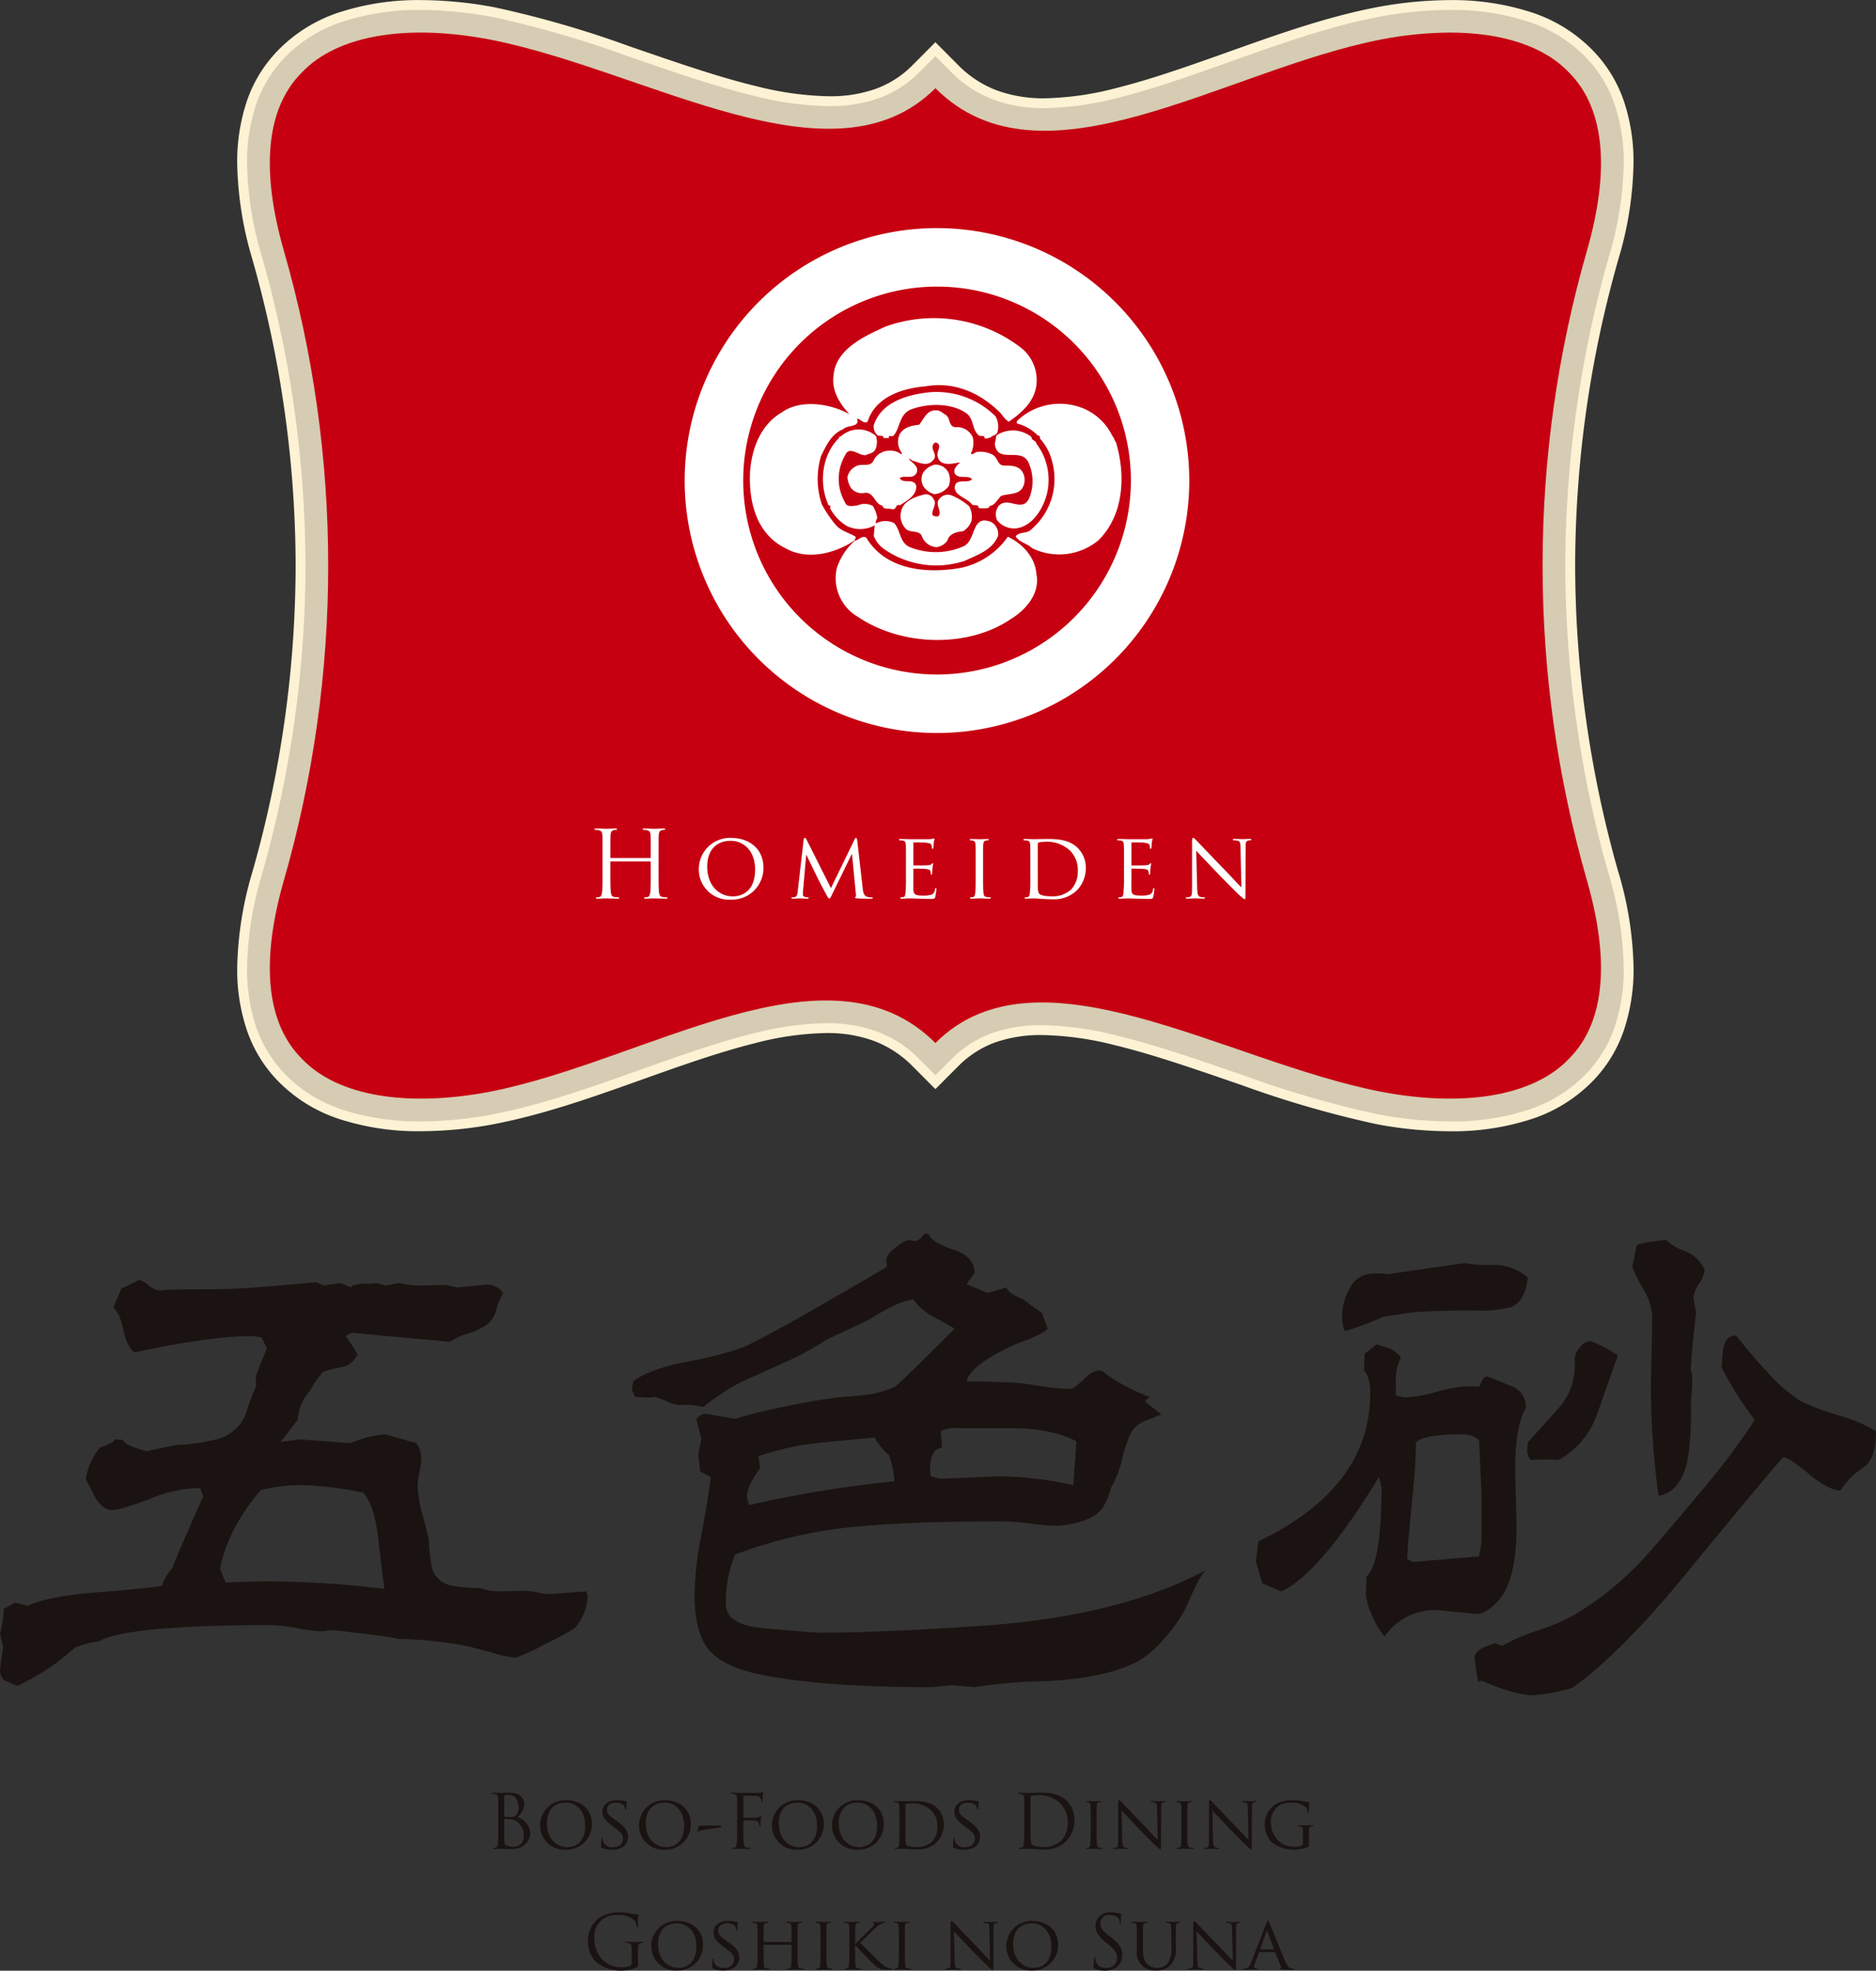 <svg xmlns="http://www.w3.org/2000/svg" xmlns:xlink="http://www.w3.org/1999/xlink" width="311.295" height="326.807" viewBox="0 0 311.295 326.807">
  <rect x="0" y="0" width="311.295" height="326.807" fill="#333333" stroke="none"/>
  <defs>
    <clipPath id="clip-path">
      <path id="パス_25043" data-name="パス 25043" d="M1051.827,1125.013c-26.023,5.044-56.181,25.855-73.955,8.076-17.022,17.029-47.942-3.032-73.961-8.076-13.553-2.579-25.184-.835-31.185,5.482-6.188,6.209-6.643,16.726-2.988,29.47a188.979,188.979,0,0,1,0,104.579c-3.655,12.755-3.195,23.272,2.988,29.481,6,6.315,17.632,8.056,31.185,5.488,26.019-5.052,56.178-25.863,73.961-8.083,17.018-17.019,47.932,3.031,73.955,8.083,13.555,2.568,25.19.827,31.193-5.488,6.183-6.209,6.641-16.726,2.988-29.481a188.832,188.832,0,0,1,0-104.579c3.653-12.744,3.195-23.261-2.988-29.47-4.227-4.448-11.249-6.629-19.767-6.629a61.469,61.469,0,0,0-11.426,1.147" fill="none"/>
    </clipPath>
    <radialGradient id="radial-gradient" cx="0.5" cy="0.5" r="0.557" gradientTransform="matrix(0.804, 0, 0, -1, -0.761, 13.873)" gradientUnits="objectBoundingBox">
      <stop offset="0" stop-color="#d3d4d4"/>
      <stop offset="0.006" stop-color="#d2d1d2"/>
      <stop offset="0.212" stop-color="#cf9298"/>
      <stop offset="0.408" stop-color="#cb5e67"/>
      <stop offset="0.59" stop-color="#c93542"/>
      <stop offset="0.755" stop-color="#c71827"/>
      <stop offset="0.897" stop-color="#c60616"/>
      <stop offset="1" stop-color="#c60011"/>
    </radialGradient>
  </defs>
  <g id="logo_goshiki" transform="translate(-806.656 -5993.095)">
    <g id="グループ_811" data-name="グループ 811" transform="translate(-16 4874.633)">
      <path id="パス_25019" data-name="パス 25019" d="M902.944,1331.544a3.3,3.3,0,0,1,3.215,1.348,10.841,10.841,0,0,0-1.141,2.7,4.765,4.765,0,0,1-1.554,2.539,11.723,11.723,0,0,1-3.216,1.5,9.385,9.385,0,0,0-2.909,1.355l-15.764-1.456a1.95,1.95,0,0,0-1.562.514,33.241,33.241,0,0,1,1.976,3.009,3.759,3.759,0,0,1-2.9,2.183,14.824,14.824,0,0,0-2.8.728,15.234,15.234,0,0,0-2.182,3.109,8.012,8.012,0,0,0-2.069,4.879l-2.809,3.625,3.223-.414,8.4.626a16.725,16.725,0,0,1,5.811-1.455l5.079,1.455a4.785,4.785,0,0,1,.828,2.483,12.887,12.887,0,0,1-.306,2.283,13.139,13.139,0,0,0-.314,2.287,20.063,20.063,0,0,0,.721,4.459q.53,1.973,1.147,4.453a30.542,30.542,0,0,0,.52,4.778,4.213,4.213,0,0,0,3.318,2.9,37.261,37.261,0,0,0,4.778.42,9.558,9.558,0,0,0,2.8.516l4.457-.1a13.417,13.417,0,0,1,2.334.313,8.047,8.047,0,0,0,2.338.2l5.6-.414c.134.485.207.693.207.619a8.4,8.4,0,0,1-2.182,5.5,45.987,45.987,0,0,1-4.822,2.595,34.846,34.846,0,0,1-4.923,2.283,20.035,20.035,0,0,1-4.251-.93c-2.629-.7-4.191-1.084-4.666-1.152a67.113,67.113,0,0,0-10.584-1.029c-.559-.145-1.521-.313-2.909-.526l-7.675-.928a10.706,10.706,0,0,0-1.864.2,25.179,25.179,0,0,1-4.251-.518,25.357,25.357,0,0,0-4.256-.515q-24.069,0-28.733,2.69a14.906,14.906,0,0,0-3.945,1.041c-.972.834-1.929,1.629-2.9,2.379a39.718,39.718,0,0,1-6.641,3.953l-2.277-.94a2.452,2.452,0,0,1-.626-1.66c0-.275.168-1.523.515-3.732l-.515-2.388a18.375,18.375,0,0,0,.626-4.046l1.863-1.041,2.076.525c2.35-1.033,5.98-1.767,10.885-2.173q9.651-.741,11.418-1.149a7.367,7.367,0,0,1,1.657-2.8q.931-2.483,5.191-12.027l-.521-1.353h-.833a23.056,23.056,0,0,0-7.619,1.823q-4.825,1.813-6.181,1.812-1.445,0-2.7-1.975c-.553-1.034-1.1-2.109-1.655-3.216a11.422,11.422,0,0,1,2.383-5.18,17.155,17.155,0,0,0,2.182-.939l.312-.414,1.349.1c.139.621,1.448,1.248,3.938,1.867,1.108-.273,2.764-.619,4.979-1.033a31.622,31.622,0,0,0,6.539-.939,6.965,6.965,0,0,0,4.873-4.151,41.988,41.988,0,0,1,1.763-4.767l-.1-1.453c.348-1.038.963-2.6,1.861-4.666a19.344,19.344,0,0,0-.927-1.87l-1.456-.212q-7.055,0-19.607,2.7-1.242-.922-1.862-3.827c-.414-1.947-.974-3.12-1.661-3.534l1.341-3.213c1.875-.9,2.876-1.387,3.016-1.45a4.6,4.6,0,0,1,1.555.929,3.017,3.017,0,0,0,1.969.835c1.034-.146,3.911-.213,8.615-.213,2.345,0,5.22-.141,8.6-.414l8.615-.727,1.242.519,2.8-.412,1.664.721q.408-.614,3.009-.616a6.021,6.021,0,0,0,1.246-.1l1.556.412,2.177-.412a14.081,14.081,0,0,0,3.73.412c.835,0,2.115-.037,3.837-.1a4.852,4.852,0,0,1,1.092.2,4.965,4.965,0,0,0,1.2.208Zm-37.033,34.02q-5.5,6.543-6.742,13.066l.935,2.288q3.624-.207,7.467-.206a161.948,161.948,0,0,1,18.882,1.242c-.079-.2-.414-3.01-1.04-8.4q-.623-5.493-2.491-7.573a61.309,61.309,0,0,0-10.271-1.247,29.614,29.614,0,0,0-6.74.829" fill="#1a1311"/>
      <path id="パス_25020" data-name="パス 25020" d="M976.8,1323.141c.28.9,1.661,1.764,4.146,2.591q3.423,1.141,3.429,3.832l-1.349,1.874q1.134.42,3.53,1.454l3.1-.939c.207.695,1.146,1.353,2.8,1.973.762.623,1.8,1.383,3.118,2.279l.927,2.6c-.627.687-2.248,1.488-4.879,2.384q-7.777,3.429-8.6,6.332,3,0,8.924.306.923.111,4.144.622a30.072,30.072,0,0,0,4.146.318q.629,0,2.237-1.558c1.068-1.03,1.908-1.524,2.534-1.451h.414a29.654,29.654,0,0,0,7.99,4.347l-.824.739,2.8,2.171c-.487.2-1.354.559-2.6,1.04a4.837,4.837,0,0,0-2.382,1.869,21.1,21.1,0,0,0-1.662,4.979,17.5,17.5,0,0,1-1.767,4.352,11.082,11.082,0,0,1-1.449,3.424,6.655,6.655,0,0,1-3.318,2.028,14.181,14.181,0,0,1-4.256.772,37.506,37.506,0,0,1-4.354-.362,40.276,40.276,0,0,0-4.352-.357q-14.633,0-22.617.719a77.263,77.263,0,0,0-21.99,4.775,21.02,21.02,0,0,0-1.555,8.188q0,3.532,6.433,4.051,8.289.72,9.124.727,9.953,0,26.869-1.14,22.917-1.563,37.235-9.238-.933.732-3.211,6.014a21.619,21.619,0,0,1-3.682,5.3,15.748,15.748,0,0,1-4.827,4.046q-6.017,2.91-17.012,3.109a84.034,84.034,0,0,0-9.644.94l-3.531-.313a15.861,15.861,0,0,0-1.918.158,18.958,18.958,0,0,1-1.92.155q-17.419,0-27.589-1.98-6.537-1.24-9.03-4.094c-1.661-1.9-2.483-5.024-2.483-9.387a56.74,56.74,0,0,1,1.136-9.752q1.35-7.257,1.56-9.645l-1.767-.933-.308-2.8.515-2.589-.829-3.211a1.823,1.823,0,0,1,2.176-.838l4.258.731a80.168,80.168,0,0,1,8.766-2.126,84.943,84.943,0,0,1,9.175-1.515c1.108-.062,2.556-.2,4.357-.4a17.909,17.909,0,0,0,4.151-1.254q.63-.3,9.957-9.644c-.134-.133-1.347-.828-3.631-2.068a9.114,9.114,0,0,1-3.21-2.806q-2.6.313-7.267,3.319-2.383,1.143-7.048,3.323a52.54,52.54,0,0,1-7.055,3.837q-7.156,3.213-7.367,3.316a40.505,40.505,0,0,0-6.12,4.047,13.753,13.753,0,0,0-4.045-.314,7.192,7.192,0,0,1-2.024-.615,19.742,19.742,0,0,0-1.92-.739,8.448,8.448,0,0,1-1.348.112l-1.969-.112-.52-1.13.213-1.454q2.59-1.972,8.7-3.211a59.753,59.753,0,0,0,9.449-2.394q4.345-1.861,23.959-13.377c-.072-.832-.106-1.213-.106-1.141,0-.552.453-1.19,1.348-1.918a7.717,7.717,0,0,1,2.283-1.4l1.141.2.52-.2a1.934,1.934,0,0,0,.727-.727l.413-.313Zm-28.311,36.821.3,1.976q-2.173,3-2.176,4.559a3.431,3.431,0,0,0,.414,1.554,193.125,193.125,0,0,1,24.066-3.942,15.641,15.641,0,0,0-.934-4.352,10.289,10.289,0,0,1-2.383-2.91l-9.751.94a46.115,46.115,0,0,0-9.537,2.175m30.28-4.145.207,2.7c-1.309.2-1.97,1.343-1.97,3.424a9.775,9.775,0,0,0,.1,1.342c.486.139,1.041.28,1.661.414l9.544-.414a60.333,60.333,0,0,1,12.447,1.455l.52-7.256q-4.155-2.192-11.1-2.182h-8.816a4.389,4.389,0,0,0-2.6.52" fill="#1a1311"/>
      <path id="パス_25021" data-name="パス 25021" d="M1051.068,1341.4c1.174.345,1.934.58,2.287.726a5.217,5.217,0,0,1,1.756,1.447,8.663,8.663,0,0,0-.827,4.36v1.972l1.348.309a22.656,22.656,0,0,0,5.393-.939,23.292,23.292,0,0,1,5.392-.928,13.134,13.134,0,0,1,1.662.1,14.672,14.672,0,0,1,.727-1.453l.515-.309a3,3,0,0,0,.626.209l4.05,1.667a3.657,3.657,0,0,1,1.869,3.322q-1.771,3.205-1.768,9.849c0,1.1.028,2.783.1,5.032s.107,3.925.107,5.035q0,9.111-3.317,12.433-1.973,1.982-3.323,1.875l-6.427-.627a10.019,10.019,0,0,0-8.817,4.365,11.924,11.924,0,0,1-2.031-3.379,10.366,10.366,0,0,1-1.092-3.681l.113-2.9q2.485-2.172,2.484-14.728l-.414-1.764q-9.751,15.97-16.179,18.982l-3.217-1.35-1.034-3.628.414-3.319q18.561-8.919,18.568-24.586,0-2.7-1.041-3.732l.105-2.8Zm14.628-13.483a15.4,15.4,0,0,0,3.317.313h1.041a8.755,8.755,0,0,1,6.119,2.07q-.418,4.043-2.909,4.978a22.036,22.036,0,0,1-6.12.516c-6.355,0-10.41.2-12.133.626-.615.066-1.556.205-2.8.413a54.812,54.812,0,0,1-6.434,2.389,7.017,7.017,0,0,1-.413-2.389,9.421,9.421,0,0,1,1.341-4.878,4.243,4.243,0,0,1,3.844-2.278,8.54,8.54,0,0,1,2.282.1Zm-8.089,29.76q0,3.43-.627,9.656-.73,7.048-.828,9.644l.933.515,10.994-.929.414-2.383v-7.987l-.414-8.924a4.118,4.118,0,0,0-3-.935c-4.224,0-6.713.46-7.468,1.343m53.1-17.733c2.494,3.047,4.179,5.024,5.084,5.907a25.765,25.765,0,0,0,5.7,4.99,44.43,44.43,0,0,0,6.332,2.377,23.034,23.034,0,0,1,6.122,2.6c0,3.043-.7,5.04-2.076,6.008a12.633,12.633,0,0,0-3.839,3.839c-1.449-.135-3.182-1.048-5.185-2.741s-3.43-2.653-4.252-2.854q-1.87,1.965-16.7,20.016-10.17,12.351-18.254,18.248a29.453,29.453,0,0,1-6.641,1.254q-2.9,0-8.4-2.384a1.169,1.169,0,0,0-.627.2,27.343,27.343,0,0,1-.621-4.038c0-.973,1.142-1.763,3.424-2.394l1.141.424a32.675,32.675,0,0,1,5.919-2.546,35.118,35.118,0,0,0,5.807-2.439,50.991,50.991,0,0,0,11.3-9.021q2.181-2.285,9.544-11.1a118.089,118.089,0,0,0,9.341-12.34,59.778,59.778,0,0,1-5.5-8.716c.134-1.864.242-2.976.308-3.323.279-1.31.974-1.969,2.076-1.969m-24.066.933a18.933,18.933,0,0,1,4.459,2.389q-1.143,3.211-3.419,9.645a13.851,13.851,0,0,1-6.433,7.676,25.371,25.371,0,0,0-4.559,0,2.539,2.539,0,0,1-.626-1.451c0-.067.039-.553.1-1.459q5.288-5.9,5.387-6.008a10.533,10.533,0,0,0,2.39-7.475,3.085,3.085,0,0,1,.777-2.176,2.478,2.478,0,0,1,1.919-1.141m12.447-16.8a8.792,8.792,0,0,0,3.211,1.868,6.126,6.126,0,0,1,3.222,3.112,5.3,5.3,0,0,1-.935,2.281,5.234,5.234,0,0,0-.928,2.282,6.444,6.444,0,0,0,.2,1.291,6.167,6.167,0,0,1,.218,1.294q-.939,8.828-.834,9.437a5.724,5.724,0,0,1,.208,1.975c0,.486-.034,1.175-.107,2.081s-.1,1.588-.1,2.07a50.6,50.6,0,0,1-.52,8.616c-.761,3.725-2.383,5.771-4.866,6.113a135.28,135.28,0,0,1-1.254-18.98q0,1.139.213-10.785a9.273,9.273,0,0,0-1.354-4.253,31.17,31.17,0,0,1-1.969-3.945c.274-1.175.52-2.353.721-3.529.213-.268,1.841-.588,4.879-.928" fill="#1a1311"/>
    </g>
    <g id="グループ_642" data-name="グループ 642" transform="translate(-16 4874.633)">
      <path id="パス_25038" data-name="パス 25038" d="M984.72,1192.153c30.3,7.141,37.475,30.283,39.092,44.252-4.453,0-5.158-.012-8.537-.012a59.071,59.071,0,0,0-1.057-9.622c-4.878-24.625-19.16-31.1-29.644-34.421-.883-.279-.738-.409.146-.2" fill="#fff"/>
      <path id="パス_25039" data-name="パス 25039" d="M971.434,1181.614a6.432,6.432,0,0,1,5.589-2.752c2.467,0,2.159.538.006.538a9.113,9.113,0,0,0-5.595,2.214" fill="#fff"/>
      <path id="パス_25040" data-name="パス 25040" d="M929.892,1233.736c2.2-16.608,12.8-30.019,26.146-37.164,2.1-1.118,1.92-.851-.117.331-19.713,11.475-24.115,32.446-24.273,39.238-1.315.018-2.092.007-2.092.007Z" fill="#fff"/>
      <path id="パス_25041" data-name="パス 25041" d="M1050.978,1304.028h0l-.023-.012a170.454,170.454,0,0,1-22.153-6.433c-7.316-2.506-14.494-5.036-21.073-6.614a53.55,53.55,0,0,0-12.167-1.683,23.481,23.481,0,0,0-7.982,1.259,17.33,17.33,0,0,0-6.462,4.123l-3.245,3.251-3.245-3.251a18.3,18.3,0,0,0-6.785-4.391,23.263,23.263,0,0,0-8.1-1.32,50.178,50.178,0,0,0-12.083,1.734c-4.342,1.074-8.94,2.584-13.662,4.24-9.465,3.29-19.383,7.16-29.213,9.085h.022l-.038.012a67.251,67.251,0,0,1-12.263,1.219,41.577,41.577,0,0,1-12.94-1.879,24.4,24.4,0,0,1-10.137-6.151,21.6,21.6,0,0,1-5.051-8.25,30.345,30.345,0,0,1-1.539-9.967,57.613,57.613,0,0,1,2.491-15.716l-.006.017a186.844,186.844,0,0,0,7.205-50.838v-.2a187.121,187.121,0,0,0-7.205-51.043,57.446,57.446,0,0,1-2.485-15.7,30.389,30.389,0,0,1,1.539-9.969,21.473,21.473,0,0,1,5.063-8.257,24.332,24.332,0,0,1,10.125-6.142,41.58,41.58,0,0,1,12.94-1.872,66.21,66.21,0,0,1,12.263,1.219l.026.01a168.872,168.872,0,0,1,22.144,6.428c7.322,2.506,14.494,5.034,21.084,6.612a52.728,52.728,0,0,0,12.161,1.678,23.371,23.371,0,0,0,7.978-1.254,17.269,17.269,0,0,0,6.466-4.121l3.245-3.245,3.245,3.245a18.389,18.389,0,0,0,6.786,4.391,23.152,23.152,0,0,0,8.1,1.321,50.545,50.545,0,0,0,12.073-1.729c4.34-1.081,8.945-2.59,13.666-4.247,9.465-3.289,19.378-7.166,29.207-9.085l-.017.006.04-.01a66.149,66.149,0,0,1,12.262-1.219,41.556,41.556,0,0,1,12.933,1.872,24.369,24.369,0,0,1,10.137,6.142,21.558,21.558,0,0,1,5.057,8.257,30.386,30.386,0,0,1,1.539,9.969,58.08,58.08,0,0,1-2.485,15.721l.006-.024a186.671,186.671,0,0,0-7.211,50.858v.185a186.884,186.884,0,0,0,7.211,51.041l.012.057-.018-.074a57.98,57.98,0,0,1,2.485,15.716,30.5,30.5,0,0,1-1.533,9.967,21.68,21.68,0,0,1-5.063,8.262,24.446,24.446,0,0,1-10.137,6.139,41.554,41.554,0,0,1-12.933,1.879,67.189,67.189,0,0,1-12.262-1.219" fill="#d5ccb3"/>
      <path id="パス_25042" data-name="パス 25042" d="M1050.82,1304.821l.157-.793.577-.583-.577.583-.157.793-.246-.045h-.006a172.9,172.9,0,0,1-22.035-6.421c-7.317-2.507-14.478-5.025-20.995-6.59a52,52,0,0,0-11.949-1.656h-.028a22.847,22.847,0,0,0-7.709,1.2,16.565,16.565,0,0,0-6.164,3.943l-3.816,3.823-3.815-3.823a17.879,17.879,0,0,0-6.495-4.211,22.4,22.4,0,0,0-7.82-1.262h-.034a49.546,49.546,0,0,0-11.854,1.7c-4.3,1.068-8.878,2.574-13.593,4.219-9.432,3.29-19.379,7.182-29.3,9.117l-.044.012a66.678,66.678,0,0,1-12.413,1.231,42.282,42.282,0,0,1-13.187-1.909,25.106,25.106,0,0,1-10.473-6.356,22.389,22.389,0,0,1-5.246-8.558,31.378,31.378,0,0,1-1.583-10.23,59.07,59.07,0,0,1,2.518-15.932,185.744,185.744,0,0,0,7.177-50.6v-.2a186.048,186.048,0,0,0-7.184-50.83l.007.012a58.8,58.8,0,0,1-2.518-15.922,31.467,31.467,0,0,1,1.583-10.237,22.3,22.3,0,0,1,5.265-8.559,25,25,0,0,1,10.454-6.344,42.4,42.4,0,0,1,13.187-1.918,67.2,67.2,0,0,1,12.413,1.236l.028.01a170.7,170.7,0,0,1,22.259,6.456c7.322,2.506,14.484,5.031,21.006,6.59a52.365,52.365,0,0,0,11.943,1.657h.04a22.542,22.542,0,0,0,7.7-1.2,16.49,16.49,0,0,0,6.165-3.934l3.815-3.826,3.816,3.826a17.792,17.792,0,0,0,6.494,4.207,22.5,22.5,0,0,0,7.827,1.264h.022a50.151,50.151,0,0,0,11.855-1.7c4.3-1.074,8.882-2.574,13.593-4.222,9.438-3.286,19.383-7.178,29.3-9.115l.039-.01a67.246,67.246,0,0,1,12.419-1.236,42.474,42.474,0,0,1,13.191,1.918,25.052,25.052,0,0,1,10.45,6.344,22.379,22.379,0,0,1,5.259,8.559,31.438,31.438,0,0,1,1.577,10.237,58.477,58.477,0,0,1-2.512,15.916l-.006.017a186.236,186.236,0,0,0-7.165,50.622v.185a186.508,186.508,0,0,0,7.165,50.807l.023.056a58.946,58.946,0,0,1,2.506,15.876,31.652,31.652,0,0,1-1.588,10.23,22.372,22.372,0,0,1-5.248,8.558,25.1,25.1,0,0,1-10.461,6.356,42.357,42.357,0,0,1-13.191,1.909,66.725,66.725,0,0,1-12.419-1.231m12.419-.391a40.951,40.951,0,0,0,12.676-1.836,23.494,23.494,0,0,0,9.807-5.94,20.878,20.878,0,0,0,4.878-7.943,29.9,29.9,0,0,0,1.489-9.712,57.092,57.092,0,0,0-2.451-15.463l-.006-.011a188.077,188.077,0,0,1-7.239-51.265v-.185a188.343,188.343,0,0,1,7.239-51.082,57,57,0,0,0,2.457-15.473,29.788,29.788,0,0,0-1.489-9.7,20.8,20.8,0,0,0-4.878-7.95l-.005-.006-.006-.006a23.447,23.447,0,0,0-9.8-5.923,40.828,40.828,0,0,0-12.676-1.843,65.706,65.706,0,0,0-12.117,1.209l-.027.012h-.012c-9.717,1.9-19.6,5.75-29.067,9.051-4.733,1.656-9.353,3.177-13.734,4.269a51.638,51.638,0,0,1-12.251,1.746h-.022a23.981,23.981,0,0,1-8.391-1.365,19.4,19.4,0,0,1-7.077-4.576l-2.669-2.67-2.668,2.67a18.316,18.316,0,0,1-6.758,4.312,24.283,24.283,0,0,1-8.263,1.3h-.028a53.637,53.637,0,0,1-12.329-1.7c-6.646-1.588-13.839-4.128-21.147-6.635a169.65,169.65,0,0,0-22.041-6.4l-.016-.006a65.645,65.645,0,0,0-12.116-1.209,40.9,40.9,0,0,0-12.683,1.843,23.512,23.512,0,0,0-9.795,5.923l-.006.006,0,.006a20.947,20.947,0,0,0-4.878,7.95,29.924,29.924,0,0,0-1.488,9.7A57.157,57.157,0,0,0,866.106,1161v-.011a187.768,187.768,0,0,1,7.239,51.267v.2a187.86,187.86,0,0,1-7.239,51.063A56.916,56.916,0,0,0,863.651,1279a30.038,30.038,0,0,0,1.488,9.712,20.938,20.938,0,0,0,4.867,7.932l.011.016a23.608,23.608,0,0,0,9.806,5.935,41.023,41.023,0,0,0,12.683,1.836,65.457,65.457,0,0,0,12.106-1.209l.015-.011c9.729-1.891,19.614-5.751,29.1-9.051,4.739-1.656,9.36-3.177,13.74-4.274a51.792,51.792,0,0,1,12.245-1.746h.034a24.1,24.1,0,0,1,8.38,1.365,19.359,19.359,0,0,1,7.082,4.588l2.668,2.667,2.669-2.667a18.061,18.061,0,0,1,6.763-4.317,24.212,24.212,0,0,1,8.24-1.3h.039a53.838,53.838,0,0,1,12.336,1.7c6.635,1.589,13.828,4.133,21.14,6.635a169.263,169.263,0,0,0,22.047,6.4l.172.034a64.762,64.762,0,0,0,11.961,1.186" fill="#fdf2d3"/>
      <g id="グループ_643" data-name="グループ 643" clip-path="url(#clip-path)">
        <rect id="長方形_592" data-name="長方形 592" width="223.578" height="179.647" transform="translate(866.083 1122.434)" fill="url(#radial-gradient)"/>
      </g>
    </g>
    <g id="グループ_646" data-name="グループ 646" transform="translate(-16 4874.633)">
      <path id="パス_25044" data-name="パス 25044" d="M976.765,1211.814v0Z" fill="#bfac88"/>
      <path id="パス_25074" data-name="パス 25074" d="M931.934,1263.034c0,1.477,0,2.69.073,3.333.05.449.139.788.6.851.219.027.559.06.693.06.1,0,.123.045.123.089,0,.079-.078.124-.245.124-.845,0-1.813-.045-1.892-.045s-1.044.045-1.509.045c-.168,0-.246-.027-.246-.124,0-.044.033-.089.123-.089a2.769,2.769,0,0,0,.465-.06c.306-.063.384-.4.446-.851.073-.643.073-1.856.073-3.333v-1.617a.09.09,0,0,0-.09-.1h-6.522c-.045,0-.089.016-.089.1v1.617c0,1.477,0,2.69.07,3.333.053.449.142.788.6.851.218.027.56.06.694.06.095,0,.123.045.123.089,0,.079-.079.124-.246.124-.846,0-1.812-.045-1.892-.045s-1.046.045-1.509.045c-.168,0-.246-.027-.246-.124,0-.044.033-.089.123-.089a2.733,2.733,0,0,0,.463-.06c.308-.063.387-.4.447-.851.074-.643.074-1.856.074-3.333v-2.709c0-2.4,0-2.83-.029-3.322-.027-.526-.15-.773-.66-.879a3.274,3.274,0,0,0-.526-.045c-.06,0-.123-.033-.123-.094,0-.09.078-.123.246-.123.694,0,1.662.045,1.74.045s1.046-.045,1.512-.045c.168,0,.246.033.246.123,0,.061-.068.094-.123.094a2.691,2.691,0,0,0-.386.045c-.42.078-.542.342-.573.879-.025.492-.025.923-.025,3.322v.325a.081.081,0,0,0,.089.091h6.522a.081.081,0,0,0,.09-.091v-.325c0-2.4,0-2.83-.027-3.322-.029-.526-.153-.773-.66-.879a3.305,3.305,0,0,0-.527-.045c-.061,0-.124-.033-.124-.094,0-.09.079-.123.247-.123.7,0,1.661.045,1.739.045s1.047-.045,1.511-.045c.168,0,.247.033.247.123,0,.061-.068.094-.124.094a2.679,2.679,0,0,0-.385.045c-.42.078-.543.342-.571.879-.028.492-.028.923-.028,3.322Z" fill="#fff"/>
      <path id="パス_25075" data-name="パス 25075" d="M943.983,1257.417c3.043,0,5.354,1.861,5.354,4.9a5.242,5.242,0,0,1-5.432,5.344,5.02,5.02,0,0,1-5.292-5.142,5.181,5.181,0,0,1,5.37-5.106m.307,9.7c1.215,0,3.666-.642,3.666-4.431,0-3.137-1.914-4.782-4.051-4.782-2.259,0-3.894,1.414-3.894,4.263,0,3.043,1.836,4.95,4.279,4.95" fill="#fff"/>
      <path id="パス_25076" data-name="パス 25076" d="M965.812,1265.819c.051.459.141,1.165.693,1.354a2.869,2.869,0,0,0,.879.123c.061,0,.107.027.107.089,0,.078-.124.123-.275.123-.307,0-1.818-.017-2.31-.062-.324-.027-.381-.079-.381-.139a.112.112,0,0,1,.09-.107c.078-.016.09-.216.061-.463l-.643-6.647H964l-3.262,6.68c-.274.57-.352.693-.475.693s-.2-.123-.465-.6c-.352-.645-1.248-2.323-1.583-3.027-.4-.834-1.493-3.034-1.723-3.571h-.061l-.521,5.909c-.016.2-.016.443-.016.659a.364.364,0,0,0,.318.37,2.265,2.265,0,0,0,.526.078c.045,0,.107.045.107.089,0,.1-.09.124-.246.124-.51,0-1.152-.045-1.26-.045s-.771.045-1.14.045c-.135,0-.23-.028-.23-.124,0-.044.062-.089.14-.089a2.408,2.408,0,0,0,.4-.049c.447-.074.463-.549.526-1.041l.984-8.544c.017-.139.072-.227.151-.227a.31.31,0,0,1,.28.2l4.089,8.123,3.938-8.112c.062-.124.123-.212.218-.212s.168.106.2.351Z" fill="#fff"/>
      <path id="パス_25077" data-name="パス 25077" d="M972.989,1261.388c0-2.036,0-2.4-.028-2.819-.034-.448-.113-.66-.554-.723a4.266,4.266,0,0,0-.465-.027.137.137,0,0,1-.105-.113c0-.077.061-.106.217-.106.616,0,1.488.029,1.567.029s2.921.015,3.233,0a5.308,5.308,0,0,0,.615-.074.8.8,0,0,1,.18-.06c.05,0,.067.06.067.122,0,.089-.079.247-.112.617-.011.123-.045.7-.078.86-.012.061-.057.135-.123.135s-.107-.056-.107-.168a1.526,1.526,0,0,0-.073-.459c-.1-.22-.234-.309-.972-.4-.231-.03-1.8-.045-1.953-.045-.062,0-.079.045-.079.138v3.553c0,.09,0,.139.079.139.168,0,1.953,0,2.259-.034.326-.025.527-.043.666-.182.09-.089.151-.168.2-.168s.078.033.078.105a6.863,6.863,0,0,0-.106.724c-.033.261-.061.753-.061.849s-.034.246-.123.246c-.062,0-.095-.043-.095-.122a1.148,1.148,0,0,0-.062-.432c-.045-.184-.167-.34-.688-.4-.369-.046-1.818-.062-2.047-.062-.079,0-.1.045-.1.1v1.092c0,.447-.017,1.968,0,2.23.034.879.28,1.047,1.618,1.047a4.4,4.4,0,0,0,1.353-.142.988.988,0,0,0,.615-.905c.034-.156.061-.2.141-.2s.088.107.088.2a10.367,10.367,0,0,1-.184,1.26c-.09.341-.229.341-.75.341-1.017,0-1.8-.034-2.355-.05-.57-.029-.922-.029-1.124-.029-.033,0-.291,0-.582.017-.263.012-.571.028-.788.028-.141,0-.213-.028-.213-.106a.1.1,0,0,1,.1-.107c.124,0,.291-.049.415-.061.263-.044.29-.308.358-.692a28.115,28.115,0,0,0,.073-2.831Z" fill="#fff"/>
      <path id="パス_25078" data-name="パス 25078" d="M985.788,1263.694c0,1.264,0,2.293.062,2.831.044.384.094.63.492.692.2.028.493.061.616.061a.107.107,0,0,1,.111.107c0,.061-.067.106-.219.106-.754,0-1.627-.045-1.694-.045s-.917.045-1.337.045c-.14,0-.213-.028-.213-.106a.1.1,0,0,1,.107-.107,2.116,2.116,0,0,0,.414-.061c.263-.062.307-.308.358-.692.056-.538.072-1.567.072-2.831v-2.306c0-2.036,0-2.4-.027-2.819-.034-.447-.14-.644-.432-.7a2.231,2.231,0,0,0-.419-.045.123.123,0,0,1-.106-.112c0-.078.062-.107.219-.107.447,0,1.291.029,1.364.029s.94-.029,1.355-.029c.156,0,.217.029.217.107a.135.135,0,0,1-.106.112,1.746,1.746,0,0,0-.342.027c-.369.079-.441.264-.474.723-.018.415-.018.783-.018,2.819Z" fill="#fff"/>
      <path id="パス_25079" data-name="パス 25079" d="M993.626,1261.389c0-2.036,0-2.4-.028-2.819-.033-.448-.106-.661-.553-.723a4.357,4.357,0,0,0-.465-.027.138.138,0,0,1-.106-.113c0-.077.062-.106.213-.106.615,0,1.492.029,1.572.029.151,0,1.012-.029,1.818-.029,1.353,0,3.827-.123,5.426,1.494a4.592,4.592,0,0,1,1.326,3.324,5.239,5.239,0,0,1-1.46,3.673,5.451,5.451,0,0,1-4.112,1.507c-.582,0-1.3-.045-1.89-.073-.588-.05-1.047-.079-1.108-.079-.029,0-.275.017-.554.017s-.6.027-.817.027c-.135,0-.213-.027-.213-.1a.1.1,0,0,1,.107-.107,2.2,2.2,0,0,0,.414-.061c.263-.063.3-.309.352-.692a26.318,26.318,0,0,0,.078-2.831Zm1.231,1.409c0,1.389,0,2.6.017,2.847a2.525,2.525,0,0,0,.151.94c.174.245.648.521,2.248.521a4.532,4.532,0,0,0,3.167-1.181,4.4,4.4,0,0,0,1.063-3.11,4.51,4.51,0,0,0-1.276-3.272,5.57,5.57,0,0,0-4.386-1.466,3.474,3.474,0,0,0-.816.094c-.123.045-.168.108-.168.264Z" fill="#fff"/>
      <path id="パス_25080" data-name="パス 25080" d="M1009.167,1261.388c0-2.036,0-2.4-.028-2.819-.034-.448-.107-.66-.554-.723a4.359,4.359,0,0,0-.465-.027.137.137,0,0,1-.106-.113c0-.077.061-.106.213-.106.615,0,1.493.029,1.571.029.1,0,2.926.015,3.228,0a5.053,5.053,0,0,0,.616-.074.864.864,0,0,1,.19-.06c.044,0,.056.06.056.122,0,.089-.073.247-.106.617-.017.123-.045.7-.073.86-.017.061-.067.135-.124.135-.078,0-.111-.056-.111-.168a1.307,1.307,0,0,0-.078-.459c-.09-.22-.23-.309-.968-.4-.23-.03-1.8-.045-1.952-.045-.062,0-.079.045-.079.138v3.553c0,.09,0,.139.079.139.168,0,1.952,0,2.259-.034.324-.025.526-.043.661-.182.1-.089.156-.168.2-.168s.078.033.078.105a6.863,6.863,0,0,0-.106.724c-.034.261-.062.753-.062.849s-.033.246-.123.246c-.061,0-.094-.043-.094-.122a1.132,1.132,0,0,0-.063-.432c-.044-.184-.168-.34-.693-.4-.369-.046-1.812-.062-2.043-.062-.077,0-.094.045-.094.1v1.092c0,.447-.011,1.968,0,2.23.034.879.28,1.047,1.617,1.047a4.4,4.4,0,0,0,1.354-.142.989.989,0,0,0,.615-.905c.028-.156.061-.2.139-.2s.09.107.09.2a10.576,10.576,0,0,1-.184,1.26c-.09.341-.23.341-.756.341-1.011,0-1.795-.034-2.349-.05-.571-.029-.923-.029-1.125-.029-.027,0-.29,0-.587.017-.257.012-.565.028-.782.028-.135,0-.213-.028-.213-.106a.1.1,0,0,1,.1-.107c.123,0,.291-.049.414-.061.264-.044.3-.308.354-.692a26.318,26.318,0,0,0,.078-2.831Z" fill="#fff"/>
      <path id="パス_25081" data-name="パス 25081" d="M1021.306,1265.708c.033,1.078.156,1.4.525,1.492a3.1,3.1,0,0,0,.672.078.105.105,0,0,1,.112.108c0,.078-.095.1-.247.1-.771,0-1.308-.045-1.431-.045s-.693.045-1.309.045c-.134,0-.213-.016-.213-.1a.1.1,0,0,1,.106-.108,2.1,2.1,0,0,0,.555-.078c.335-.095.385-.447.385-1.627v-7.5c0-.521.073-.66.185-.66.15,0,.381.262.519.4.219.213,2.188,2.305,4.281,4.458,1.337,1.383,2.786,2.938,3.2,3.368l-.141-6.55c-.015-.85-.095-1.141-.509-1.219a4.341,4.341,0,0,0-.66-.057.108.108,0,0,1-.106-.123c0-.078.106-.1.263-.1.616,0,1.258.03,1.41.03s.6-.03,1.158-.03c.14,0,.246.018.246.1a.154.154,0,0,1-.157.123,1.627,1.627,0,0,0-.319.028c-.447.095-.48.353-.48,1.137l-.029,7.664c0,.861-.016.939-.106.939-.14,0-.279-.112-1.035-.8-.14-.123-2.092-2.048-3.518-3.54-1.573-1.645-3.093-3.243-3.513-3.7Z" fill="#fff"/>
      <path id="パス_25082" data-name="パス 25082" d="M978.136,1156.29A41.865,41.865,0,1,0,1020,1198.157a41.909,41.909,0,0,0-41.861-41.867m0,74.029a32.164,32.164,0,1,1,32.172-32.162,32.2,32.2,0,0,1-32.172,32.162" fill="#fff"/>
      <path id="パス_25083" data-name="パス 25083" d="M992.255,1176.276a6.841,6.841,0,0,1,2.322,6.412c-.481,2.539-2.422,4.253-4.531,5.712a4.053,4.053,0,0,1-1.23-1.292c-3.29-3.4-7.709-5.443-12.6-4.577-3.882.321-8.308,1.769-9.6,5.869-.7.431-1.181-.532-1.769-.487.588,1.461-1.566.973-2.271,1.722-2,.817-2.8,2.7-3.664,4.42a13.11,13.11,0,0,0,.112,8.029,19.4,19.4,0,0,0,2.154,3.24c.916,1.185,2.266,1.444,3.389,2.1.218.212-.056.482-.157.695.644.054,1.288-.97,1.993-.483,3.182,5.276,9.811,6.032,15.63,5.006a12.63,12.63,0,0,0,7.859-5.174c2.423,1.136,4.531,3.4,4.733,6.147.66,3.229-1.656,5.927-4.3,7.549-7.167,4.843-18.209,4.412-25.269-.381a7.414,7.414,0,0,1-3.558-8.028,10.075,10.075,0,0,1,2.965-4.582l-.051-.054c-3.177,2.1-7.652,3.289-11.26,1.345-4.962-2.371-6.3-7.7-6.031-12.876.314-3.827,1.774-7.7,5.282-9.756,3.172-2.212,8.077-1.451,11.2.328-1.506-1.67-2.965-3.776-2.641-6.355.324-4.475,5.231-6.636,8.671-8.2a23.718,23.718,0,0,1,22.628,3.669" fill="#fff"/>
      <path id="パス_25084" data-name="パス 25084" d="M987.836,1187.487a3.4,3.4,0,0,1,.279,2.8c-.324.379-.866.43-1.13.755-.273,0-.654.273-.978.06.111-.492-.588-.28-.856-.385-1.292-.967-.812-2.848-2.216-3.775-2.528-1.714-6.461-1.612-9.213-.538-1.879.86-1.667,2.971-2.8,4.313-.219.217-.918-.212-.756.385h-.911c.044-.548-.655-.28-.974-.436a1.959,1.959,0,0,1-.642-1.672c1.236-3.877,5.655-5.119,9.369-5.492a13.917,13.917,0,0,1,10.825,3.986" fill="#fff"/>
      <path id="パス_25085" data-name="パス 25085" d="M1007.242,1190.777c.268.212.324.749.587,1.019,1.667,5.5,1.3,12.13-2.908,16.27a10.2,10.2,0,0,1-10.994,1.3c-.856-.805-2.042-.916-2.741-1.935.482-.76,1.668-.486,2.366-.98a11,11,0,0,0,3.67-11.53,8.853,8.853,0,0,0-1.84-3.559c-.319-.156,0-.749-.487-.643a7.305,7.305,0,0,0-3.389-2c-.32-.157-.056-.481.055-.592a10.291,10.291,0,0,1,10.993-1.88,9.356,9.356,0,0,1,4.688,4.531" fill="#fff"/>
      <path id="パス_25086" data-name="パス 25086" d="M979.6,1187.263c.806.6.425,1.892,1.561,2.048a2.853,2.853,0,0,1,2.915,1.678,3.892,3.892,0,0,1-.325,2.685c.325.336.643-.268,1.074-.268a4.258,4.258,0,0,1,2.59.494c.8.479.748,1.608,1.717,1.772,1.136,0,2.266-.051,3.021.812a2.585,2.585,0,0,1,.375,2.428c-.537,1.668-2.366,1.343-3.714,1.774-.651.543-1.08,1.673-1.992,1.673v.268a3.438,3.438,0,0,1-1.785.057c0-.706-.8-.27-1.135-.6-.862-1.179-3.4-1.5-2.692-3.337.655-.863,2.048-.109,2.753-.8-.649-.814-2.316.11-2.915-1.032-.207-.807.492-1.343.924-1.768-.924.1-2.372.593-3.289-.17a1.624,1.624,0,0,1-.381-1.666c.111-.38.381-.917,0-1.291-.269-.219-.487-.219-.693,0-.762.911.855,1.886-.163,2.8-.917,1.135-2.428.269-3.507,0-.1-.219-.324-.219-.482-.265.319.534,1.886,1.238,1.242,2.417-.655,1.033-1.891.224-2.746.761.48,1.077,2.416-.112,2.746,1.347.05,1.615-1.621,2.427-2.7,3.175-.806-.312-.531.862-1.347.65-.483-.212-1.449.157-1.562-.593-1.342-.22-1.393-2.372-3.014-2.1a2.3,2.3,0,0,1-2.155-.754,3.711,3.711,0,0,1-.643-1.893,2.58,2.58,0,0,1,1.393-1.773c.973-.592,2.484.318,3.026-1.136a2.918,2.918,0,0,1,2.529-1.454,2.855,2.855,0,0,1,2.047.648c.106-.268-.162-.537-.318-.86a2.945,2.945,0,0,1,0-2.531c.7-1.189,1.986-1.409,3.227-1.565.75-.917,1.292-2.483,2.8-2.377.649-.052,1.13.493,1.617.754" fill="#fff"/>
      <path id="パス_25087" data-name="パス 25087" d="M968.017,1190.777a3.154,3.154,0,0,1-.057,2.1c-.263.753-1.125.8-1.667,1.078-1.186.1-2.7-1.727-3.452.1a7.758,7.758,0,0,0,0,7.656c.324.973,1.349.592,2.048.592a2.927,2.927,0,0,1,2.59.056,5.134,5.134,0,0,1,.744,1.992c-.1.323-.319.536-.206.91a3.313,3.313,0,0,1,3.015-.049c1.141,1.3.867,3.345,2.746,4.039a11.486,11.486,0,0,0,8.682-.164c2.26-.911,1.293-5.442,4.688-4.043a2.273,2.273,0,0,1,1.125,2.272c-.969,2.421-3.5,3.177-5.5,4.14a15.1,15.1,0,0,1-13.409-1.936,4.629,4.629,0,0,1-1.723-2.2l.162-1.735a5.048,5.048,0,0,1-4.582.124,7.4,7.4,0,0,1-2.853-3.021c.38-.437-.38-.325-.336-.706-1.549-3.608-.907-8.246,1.9-10.937-.111-.264.213-.163.315-.264a4.339,4.339,0,0,1,5.773,0" fill="#fff"/>
      <path id="パス_25088" data-name="パス 25088" d="M993.821,1190.933c-.05.593.756.538.8,1.082a9.912,9.912,0,0,1,1.521,9.158c-.705,1.991-2.048,4.038-4.1,4.744a3.6,3.6,0,0,1-3.933-1.185,2.326,2.326,0,0,1,.263-2.373c1.51-1.672,3.933,1.231,5.068-1.292a7.415,7.415,0,0,0-.111-5.874c-1.181-2.693-5.22.315-5.6-3.129l.274-1.4a4.928,4.928,0,0,1,5.812.269" fill="#fff"/>
      <path id="パス_25089" data-name="パス 25089" d="M980.027,1196.8a2.967,2.967,0,0,1,.056,2.268,3.241,3.241,0,0,1-2.372,1.345,3.148,3.148,0,0,1-1.829-1.291,2.408,2.408,0,0,1-.05-2.266,3.31,3.31,0,0,1,1.941-1.351,2.464,2.464,0,0,1,2.254,1.295" fill="#fff"/>
      <path id="パス_25090" data-name="パス 25090" d="M977.61,1201.329c.8.918-1.461,2.965.749,2.753.7-.861-.587-1.835.106-2.807a1.8,1.8,0,0,1,2.154-.638,10.8,10.8,0,0,1,2.858,1.778,3.642,3.642,0,0,1,.381,2.416,3.165,3.165,0,0,1-1.4,1.728c-1.085.108-2.259.382-2.6,1.563a2.622,2.622,0,0,1-1.831,1.078,2.779,2.779,0,0,1-2.365-1.729c-.438-1.3-2.155-.431-2.86-1.509a2.925,2.925,0,0,1-.636-2.584c.261-1.776,2.253-2.529,3.814-2.9a1.37,1.37,0,0,1,1.623.855" fill="#fff"/>
    </g>
    <g id="グループ_813" data-name="グループ 813" transform="translate(-16 4874.633)">
      <path id="パス_25045" data-name="パス 25045" d="M905.339,1419.334c0-1.924,0-2.272-.023-2.663-.028-.424-.122-.615-.532-.705a2.594,2.594,0,0,0-.418-.034c-.053,0-.1-.029-.1-.078,0-.073.068-.1.2-.1.552,0,1.332.038,1.392.038.3,0,.772-.038,1.342-.038,2.021,0,2.462,1.235,2.462,1.85a3.1,3.1,0,0,1-1.157,2.223,2.867,2.867,0,0,1,2.136,2.6c0,1.32-1.04,2.684-3.143,2.684-.142,0-.532-.022-.89-.034s-.7-.033-.75-.033c-.027,0-.235,0-.492.012s-.531.021-.717.021c-.134,0-.194-.021-.194-.1,0-.033.022-.066.095-.066a1.765,1.765,0,0,0,.369-.056c.245-.045.308-.32.357-.671.063-.522.063-1.5.063-2.681Zm.984.268c0,.09.027.112.09.135a4.363,4.363,0,0,0,.75.049c.693,0,.861-.027,1.123-.318a1.918,1.918,0,0,0,.443-1.248c0-1.023-.459-2.12-1.663-2.12a2.767,2.767,0,0,0-.593.061c-.112.03-.15.062-.15.141Zm0,1.31c0,.945,0,2.472.016,2.663.033.6.033.771.421.955a2.824,2.824,0,0,0,1.079.186,1.645,1.645,0,0,0,1.74-1.746,2.946,2.946,0,0,0-1.2-2.467,2.072,2.072,0,0,0-1.026-.36c-.156-.027-.771-.027-.955-.027-.051,0-.078.027-.078.09Z" fill="#1a1311"/>
      <path id="パス_25046" data-name="パス 25046" d="M916.588,1417c2.438,0,4.292,1.495,4.292,3.934a4.2,4.2,0,0,1-4.354,4.274,4.016,4.016,0,0,1-4.239-4.118,4.149,4.149,0,0,1,4.3-4.09m.245,7.776c.975,0,2.932-.52,2.932-3.551,0-2.507-1.526-3.827-3.239-3.827-1.811,0-3.116,1.13-3.116,3.413,0,2.439,1.466,3.965,3.423,3.965" fill="#1a1311"/>
      <path id="パス_25047" data-name="パス 25047" d="M922.562,1424.929c-.144-.078-.156-.111-.156-.4,0-.521.052-.934.062-1.109,0-.112.023-.172.084-.172s.1.033.1.122a1.724,1.724,0,0,0,.033.382,1.607,1.607,0,0,0,1.719,1.04c1.068,0,1.627-.6,1.627-1.4,0-.75-.406-1.108-1.369-1.824l-.493-.37c-1.17-.873-1.554-1.509-1.554-2.237,0-1.237.972-1.976,2.4-1.976a5.251,5.251,0,0,1,1.119.124,1.406,1.406,0,0,0,.385.05c.086,0,.107.011.107.073s-.045.4-.045,1.107c0,.164-.017.234-.088.234s-.085-.048-.1-.132a2.144,2.144,0,0,0-.161-.521c-.073-.122-.432-.514-1.405-.514-.788,0-1.444.392-1.444,1.13,0,.672.336,1.051,1.406,1.779l.307.207c1.32.9,1.779,1.628,1.779,2.528a2.042,2.042,0,0,1-1.012,1.785,3.348,3.348,0,0,1-1.73.369,4.083,4.083,0,0,1-1.578-.279" fill="#1a1311"/>
      <path id="パス_25048" data-name="パス 25048" d="M933,1417c2.438,0,4.291,1.495,4.291,3.934a4.2,4.2,0,0,1-4.353,4.274,4.016,4.016,0,0,1-4.24-4.118A4.15,4.15,0,0,1,933,1417m.246,7.776c.974,0,2.932-.52,2.932-3.551,0-2.507-1.528-3.827-3.24-3.827-1.812,0-3.116,1.13-3.116,3.413,0,2.439,1.466,3.965,3.424,3.965" fill="#1a1311"/>
      <path id="パス_25049" data-name="パス 25049" d="M941.987,1421.214c.206,0,.369.027.369.123,0,.15-.236.18-.43.213-.332.049-2.512.346-2.932.458-.234.057-.447.179-.51.179s-.083-.067-.06-.179l.183-.691c.028-.091.078-.1.276-.1Z" fill="#1a1311"/>
      <path id="パス_25050" data-name="パス 25050" d="M944.98,1419.334c0-1.924,0-2.271-.023-2.663-.028-.424-.123-.614-.532-.705a2.566,2.566,0,0,0-.42-.033.09.09,0,0,1-.1-.078c0-.074.066-.1.2-.1.279,0,.615,0,.884.017l.508.01c.247,0,2.748.011,3.033,0a2.416,2.416,0,0,0,.542-.049c.073-.023.124-.074.168-.074s.079.051.079.113c0,.084-.062.228-.1.576-.011.123-.039.672-.062.816-.011.057-.038.135-.1.135s-.084-.063-.084-.147a1.331,1.331,0,0,0-.112-.468.931.931,0,0,0-.839-.392l-1.9-.044c-.072,0-.112.044-.112.138v3.4c0,.074.012.113.09.113l1.577-.017c.207,0,.381,0,.555-.011.3-.022.453-.054.564-.222.051-.058.09-.123.135-.123s.061.043.061.1c0,.077-.061.283-.094.692-.029.249-.051.739-.051.828,0,.106,0,.23-.084.23-.062,0-.09-.05-.09-.107a2.018,2.018,0,0,0-.072-.447.759.759,0,0,0-.645-.447c-.306-.034-1.649-.034-1.856-.034-.062,0-.09.023-.09.112v1.045c0,1.182,0,2.159.062,2.681.039.351.112.627.481.672a5.173,5.173,0,0,0,.554.055c.078,0,.1.034.1.067,0,.067-.062.1-.2.1-.681,0-1.454-.033-1.516-.033s-.838.033-1.209.033c-.132,0-.2-.021-.2-.1,0-.033.024-.067.1-.067a1.819,1.819,0,0,0,.369-.055c.246-.045.308-.321.358-.672.062-.522.062-1.5.062-2.681Z" fill="#1a1311"/>
      <path id="パス_25051" data-name="パス 25051" d="M955.06,1417c2.439,0,4.291,1.495,4.291,3.934a4.2,4.2,0,0,1-4.353,4.274,4.016,4.016,0,0,1-4.239-4.118,4.149,4.149,0,0,1,4.3-4.09m.246,7.776c.974,0,2.932-.52,2.932-3.551,0-2.507-1.528-3.827-3.24-3.827-1.811,0-3.116,1.13-3.116,3.413,0,2.439,1.466,3.965,3.424,3.965" fill="#1a1311"/>
      <path id="パス_25052" data-name="パス 25052" d="M965.017,1417c2.439,0,4.291,1.495,4.291,3.934a4.2,4.2,0,0,1-4.352,4.274,4.017,4.017,0,0,1-4.24-4.118,4.149,4.149,0,0,1,4.3-4.09m.247,7.776c.974,0,2.931-.52,2.931-3.551,0-2.507-1.528-3.827-3.239-3.827-1.812,0-3.116,1.13-3.116,3.413,0,2.439,1.466,3.965,3.424,3.965" fill="#1a1311"/>
      <path id="パス_25053" data-name="パス 25053" d="M971.9,1420.184c0-1.634,0-1.924-.022-2.26-.023-.358-.084-.526-.442-.578a3.017,3.017,0,0,0-.369-.025.1.1,0,0,1-.09-.086c0-.061.051-.084.174-.084.492,0,1.2.023,1.259.023.123,0,.81-.023,1.454-.023,1.085,0,3.065-.1,4.346,1.191a3.679,3.679,0,0,1,1.063,2.662,4.2,4.2,0,0,1-1.169,2.951,4.366,4.366,0,0,1-3.295,1.208c-.464,0-1.046-.041-1.516-.067s-.834-.056-.883-.056c-.029,0-.225.011-.448.011s-.476.022-.649.022c-.112,0-.174-.022-.174-.089a.077.077,0,0,1,.085-.078,1.514,1.514,0,0,0,.335-.056c.207-.045.235-.246.28-.549a21.754,21.754,0,0,0,.061-2.271Zm.99,1.132c0,1.106,0,2.079.012,2.28a1.977,1.977,0,0,0,.123.75c.135.2.513.418,1.8.418a3.628,3.628,0,0,0,2.535-.944,3.534,3.534,0,0,0,.849-2.494,3.639,3.639,0,0,0-1.017-2.626,4.49,4.49,0,0,0-3.514-1.167,2.854,2.854,0,0,0-.654.071.181.181,0,0,0-.135.208Z" fill="#1a1311"/>
      <path id="パス_25054" data-name="パス 25054" d="M980.96,1424.929c-.145-.078-.156-.111-.156-.4,0-.521.051-.934.062-1.109,0-.112.022-.172.084-.172s.1.033.1.122a1.676,1.676,0,0,0,.034.382,1.6,1.6,0,0,0,1.718,1.04c1.068,0,1.627-.6,1.627-1.4,0-.75-.408-1.108-1.37-1.824l-.494-.37c-1.168-.873-1.554-1.509-1.554-2.237,0-1.237.972-1.976,2.406-1.976a5.24,5.24,0,0,1,1.118.124,1.416,1.416,0,0,0,.386.05c.084,0,.106.011.106.073s-.044.4-.044,1.107c0,.164-.017.234-.089.234s-.084-.048-.1-.132a2.141,2.141,0,0,0-.162-.521c-.073-.122-.431-.514-1.4-.514-.789,0-1.443.392-1.443,1.13,0,.672.336,1.051,1.4,1.779l.309.207c1.32.9,1.778,1.628,1.778,2.528a2.04,2.04,0,0,1-1.012,1.785,3.346,3.346,0,0,1-1.729.369,4.083,4.083,0,0,1-1.578-.279" fill="#1a1311"/>
      <path id="パス_25055" data-name="パス 25055" d="M992.62,1419.334c0-1.924,0-2.271-.024-2.663-.026-.424-.122-.614-.531-.705a2.59,2.59,0,0,0-.419-.033c-.052,0-.1-.03-.1-.078,0-.074.068-.1.2-.1.553,0,1.331.038,1.393.038.144,0,.922-.038,1.66-.038,1.221,0,3.474-.112,4.947,1.409a4.409,4.409,0,0,1,1.19,3.133,5.014,5.014,0,0,1-1.33,3.469,4.873,4.873,0,0,1-3.732,1.42c-.532,0-1.187-.034-1.711-.078-.544-.034-.963-.067-1.024-.067-.028,0-.236,0-.492.012s-.531.021-.718.021c-.133,0-.2-.021-.2-.1,0-.034.023-.067.1-.067a1.764,1.764,0,0,0,.37-.056c.244-.044.307-.32.356-.671.063-.522.063-1.5.063-2.681Zm1.034,1.331c0,1.3.012,2.44.028,2.676a2.669,2.669,0,0,0,.133.932c.157.234.64.492,2.094.492a4.133,4.133,0,0,0,2.935-1.146,4.312,4.312,0,0,0,.986-2.942,4.4,4.4,0,0,0-1.187-3.111,5.06,5.06,0,0,0-4.026-1.387,3.275,3.275,0,0,0-.8.083.225.225,0,0,0-.149.247c-.012.42-.012,1.673-.012,2.624Z" fill="#1a1311"/>
      <path id="パス_25056" data-name="パス 25056" d="M1004.624,1422.03c0,1.008,0,1.836.051,2.271.033.3.072.5.39.549a4.236,4.236,0,0,0,.494.056.081.081,0,0,1,.088.078c0,.056-.05.089-.172.089-.6,0-1.31-.033-1.361-.033s-.738.033-1.068.033c-.111,0-.173-.022-.173-.089a.077.077,0,0,1,.084-.078,1.441,1.441,0,0,0,.335-.056c.207-.045.246-.246.28-.549.05-.435.062-1.263.062-2.271v-1.846c0-1.634,0-1.924-.023-2.259-.022-.359-.112-.515-.346-.567a1.718,1.718,0,0,0-.33-.037.092.092,0,0,1-.09-.086c0-.06.051-.084.174-.084.357,0,1.035.024,1.1.024s.756-.024,1.086-.024c.123,0,.174.024.174.084a.1.1,0,0,1-.084.086,1.2,1.2,0,0,0-.274.025c-.3.064-.359.209-.381.579-.011.335-.011.625-.011,2.259Z" fill="#1a1311"/>
      <path id="パス_25057" data-name="パス 25057" d="M1008.886,1423.641c.023.865.124,1.123.421,1.2a2.655,2.655,0,0,0,.542.068.077.077,0,0,1,.084.078c0,.067-.072.089-.2.089-.616,0-1.047-.034-1.147-.034s-.555.034-1.047.034c-.111,0-.174-.012-.174-.089a.081.081,0,0,1,.084-.078,1.811,1.811,0,0,0,.449-.068c.268-.074.307-.356.307-1.308v-6c0-.421.062-.534.146-.534.123,0,.307.209.419.322.173.172,1.751,1.849,3.429,3.572,1.069,1.114,2.227,2.356,2.563,2.7l-.112-5.254c-.011-.676-.074-.91-.41-.973a3.138,3.138,0,0,0-.525-.048c-.078,0-.089-.058-.089-.1s.089-.068.212-.068c.492,0,1.008.023,1.131.023s.48-.023.928-.023c.107,0,.2.011.2.068a.118.118,0,0,1-.122.1,1.2,1.2,0,0,0-.257.025c-.359.074-.387.287-.387.914l-.022,6.135c0,.689-.011.756-.089.756-.107,0-.219-.09-.822-.645-.113-.1-1.679-1.638-2.826-2.834-1.252-1.32-2.478-2.6-2.808-2.972Z" fill="#1a1311"/>
      <path id="パス_25058" data-name="パス 25058" d="M1019.683,1422.03c0,1.008,0,1.836.051,2.271.033.3.073.5.392.549a4.223,4.223,0,0,0,.493.056.083.083,0,0,1,.089.078c0,.056-.05.089-.173.089-.6,0-1.31-.033-1.36-.033s-.738.033-1.068.033c-.113,0-.174-.022-.174-.089a.077.077,0,0,1,.084-.078,1.468,1.468,0,0,0,.336-.056c.207-.045.246-.246.279-.549.05-.435.062-1.263.062-2.271v-1.846c0-1.634,0-1.924-.023-2.259-.022-.359-.111-.515-.346-.567a1.719,1.719,0,0,0-.331-.037.091.091,0,0,1-.088-.086c0-.06.049-.084.172-.084.359,0,1.035.024,1.1.024s.755-.024,1.084-.024c.124,0,.174.024.174.084a.1.1,0,0,1-.084.086,1.193,1.193,0,0,0-.273.025c-.3.064-.359.209-.381.579-.012.335-.012.625-.012,2.259Z" fill="#1a1311"/>
      <path id="パス_25059" data-name="パス 25059" d="M1023.946,1423.641c.021.865.123,1.123.42,1.2a2.663,2.663,0,0,0,.542.068.078.078,0,0,1,.084.078c0,.067-.073.089-.195.089-.617,0-1.047-.034-1.148-.034s-.554.034-1.046.034c-.112,0-.173-.012-.173-.089a.081.081,0,0,1,.084-.078,1.8,1.8,0,0,0,.448-.068c.267-.074.306-.356.306-1.308v-6c0-.421.063-.534.147-.534.123,0,.306.209.419.322.173.172,1.751,1.849,3.428,3.572,1.071,1.114,2.228,2.356,2.563,2.7l-.111-5.254c-.011-.676-.073-.91-.409-.973a3.137,3.137,0,0,0-.524-.048c-.08,0-.091-.058-.091-.1s.091-.068.212-.068c.493,0,1.007.023,1.13.023s.481-.023.929-.023c.107,0,.2.011.2.068a.12.12,0,0,1-.123.1,1.2,1.2,0,0,0-.258.025c-.357.074-.385.287-.385.914l-.022,6.135c0,.689-.013.756-.091.756-.106,0-.218-.09-.822-.645-.112-.1-1.678-1.638-2.824-2.834-1.254-1.32-2.479-2.6-2.809-2.972Z" fill="#1a1311"/>
      <path id="パス_25060" data-name="パス 25060" d="M1038.86,1422.4c0-.851-.027-.974-.47-1.063-.09-.011-.274-.021-.369-.021a.1.1,0,0,1-.089-.091c0-.068.049-.079.172-.079.492,0,1.22.022,1.282.022s.726-.022,1.063-.022c.123,0,.173.011.173.079a.1.1,0,0,1-.09.091,1.379,1.379,0,0,0-.267.021c-.3.055-.387.212-.409.581-.012.336-.012.637-.012,1.086v1.174c0,.475-.011.493-.151.56a6.117,6.117,0,0,1-5.88-.65,4.038,4.038,0,0,1-1.291-2.986,3.916,3.916,0,0,1,1.813-3.435,5.44,5.44,0,0,1,2.886-.667,8.918,8.918,0,0,1,1.661.174,5.141,5.141,0,0,0,.873.112c.112,0,.141.045.141.1,0,.146-.063.425-.063,1.477,0,.168-.05.223-.123.223s-.078-.067-.078-.163a1.516,1.516,0,0,0-.246-.687,3.074,3.074,0,0,0-2.5-.816,3.443,3.443,0,0,0-2.266.675,3.247,3.247,0,0,0-1.073,2.638,4.168,4.168,0,0,0,1.146,2.9,3.847,3.847,0,0,0,2.775,1.1,2.681,2.681,0,0,0,1.168-.2c.135-.072.224-.123.224-.318Z" fill="#1a1311"/>
      <path id="パス_25061" data-name="パス 25061" d="M927.476,1441.956c0-1-.062-1.14-.555-1.274a2.521,2.521,0,0,0-.42-.034c-.049,0-.1-.022-.1-.079s.062-.095.2-.095c.554,0,1.331.04,1.393.04s.84-.04,1.209-.04c.133,0,.2.028.2.095s-.045.079-.1.079a1.867,1.867,0,0,0-.306.034c-.336.067-.432.272-.459.7-.023.391-.023.761-.023,1.279v1.383c0,.553-.011.582-.162.665a6.706,6.706,0,0,1-6.669-.766,4.8,4.8,0,0,1-1.467-3.513,4.663,4.663,0,0,1,2.059-4.05,6.033,6.033,0,0,1,3.279-.783,11.151,11.151,0,0,1,1.887.212,6.083,6.083,0,0,0,.995.124c.128.01.151.059.151.111a15.971,15.971,0,0,0-.084,1.75c0,.2-.028.259-.112.259-.061,0-.078-.073-.089-.185a1.9,1.9,0,0,0-.258-.816,3.585,3.585,0,0,0-2.9-1,3.524,3.524,0,0,0-3.854,3.943,5.05,5.05,0,0,0,1.3,3.42,4.506,4.506,0,0,0,3.227,1.313,3.38,3.38,0,0,0,1.412-.257.446.446,0,0,0,.246-.43Z" fill="#1a1311"/>
      <path id="パス_25062" data-name="パス 25062" d="M935.027,1437.024c2.439,0,4.291,1.487,4.291,3.93a4.2,4.2,0,0,1-4.352,4.281,4.023,4.023,0,0,1-4.24-4.118,4.151,4.151,0,0,1,4.3-4.093m.246,7.775c.975,0,2.932-.516,2.932-3.547,0-2.516-1.528-3.837-3.239-3.837-1.812,0-3.116,1.134-3.116,3.416,0,2.439,1.466,3.968,3.423,3.968" fill="#1a1311"/>
      <path id="パス_25063" data-name="パス 25063" d="M941,1444.944c-.144-.066-.156-.107-.156-.391,0-.515.051-.94.062-1.109,0-.111.022-.175.084-.175s.1.041.1.124a1.821,1.821,0,0,0,.033.387,1.6,1.6,0,0,0,1.718,1.029c1.069,0,1.628-.6,1.628-1.386,0-.757-.408-1.116-1.37-1.825l-.493-.369c-1.169-.879-1.555-1.521-1.555-2.249,0-1.231.974-1.97,2.406-1.97a5.135,5.135,0,0,1,1.119.124,1.584,1.584,0,0,0,.385.044c.084,0,.106.017.106.08,0,.044-.044.392-.044,1.108,0,.16-.017.234-.089.234s-.084-.052-.1-.135a2.045,2.045,0,0,0-.162-.515c-.072-.121-.431-.52-1.4-.52-.789,0-1.444.4-1.444,1.137,0,.659.336,1.04,1.405,1.768l.308.213c1.32.9,1.779,1.627,1.779,2.528a2.035,2.035,0,0,1-1.013,1.782,3.311,3.311,0,0,1-1.729.376,3.948,3.948,0,0,1-1.578-.29" fill="#1a1311"/>
      <path id="パス_25064" data-name="パス 25064" d="M954.993,1442.052c0,1.015.011,1.833.061,2.266.033.312.062.5.392.56a4.53,4.53,0,0,0,.481.043.092.092,0,0,1,.1.089c0,.046-.062.084-.185.084-.593,0-1.287-.038-1.348-.038-.045,0-.75.038-1.068.038-.123,0-.174-.026-.174-.084a.082.082,0,0,1,.084-.089,1.578,1.578,0,0,0,.324-.043c.219-.056.258-.266.291-.572.05-.432.05-1.22.05-2.228v-1.049a.055.055,0,0,0-.062-.063h-4.519a.056.056,0,0,0-.063.063v1.049c0,1.008,0,1.807.051,2.24.033.312.073.5.393.56a4.7,4.7,0,0,0,.492.043.089.089,0,0,1,.09.089c0,.046-.051.084-.174.084-.605,0-1.3-.038-1.344-.038-.06,0-.754.038-1.084.038-.113,0-.174-.026-.174-.084a.083.083,0,0,1,.084-.089,1.684,1.684,0,0,0,.336-.043c.207-.056.235-.248.279-.56a21.191,21.191,0,0,0,.062-2.266V1440.2c0-1.623,0-1.919-.023-2.25-.021-.355-.083-.536-.441-.58-.09-.011-.274-.024-.369-.024a.112.112,0,0,1-.09-.088c0-.063.051-.089.173-.089.493,0,1.187.026,1.247.026.045,0,.739-.026,1.069-.026.123,0,.173.026.173.089a.112.112,0,0,1-.084.088,1.235,1.235,0,0,0-.273.024c-.3.061-.359.2-.381.58-.012.331-.012.651-.012,2.278v.22c0,.065.024.065.063.065h4.519c.039,0,.062,0,.062-.065v-.22c0-1.627-.011-1.947-.023-2.278-.027-.355-.072-.536-.429-.58-.09-.011-.276-.024-.369-.024a.1.1,0,0,1-.09-.088c0-.063.049-.089.172-.089.482,0,1.187.026,1.232.026.061,0,.755-.026,1.074-.026.122,0,.184.026.184.089a.111.111,0,0,1-.095.088,1.294,1.294,0,0,0-.274.024c-.286.061-.347.2-.37.58-.021.331-.021.627-.021,2.25Z" fill="#1a1311"/>
      <path id="パス_25065" data-name="パス 25065" d="M959.8,1442.052c0,1.015,0,1.833.051,2.266.033.312.072.5.39.56a4.778,4.778,0,0,0,.494.043.087.087,0,0,1,.088.089c0,.046-.049.084-.172.084-.6,0-1.31-.038-1.361-.038s-.738.038-1.067.038c-.112,0-.174-.026-.174-.084a.083.083,0,0,1,.084-.089,1.665,1.665,0,0,0,.335-.043c.208-.056.246-.248.281-.56.049-.433.061-1.251.061-2.266V1440.2c0-1.623,0-1.919-.023-2.25-.022-.355-.111-.519-.346-.568a2.1,2.1,0,0,0-.33-.036.1.1,0,0,1-.09-.088c0-.063.05-.089.173-.089.358,0,1.036.026,1.1.026s.756-.026,1.086-.026c.123,0,.174.026.174.089a.113.113,0,0,1-.084.088,1.247,1.247,0,0,0-.274.024c-.3.061-.359.2-.38.58-.012.331-.012.627-.012,2.25Z" fill="#1a1311"/>
      <path id="パス_25066" data-name="パス 25066" d="M963.6,1440.2c0-1.623,0-1.92-.023-2.25-.022-.356-.084-.535-.442-.58-.09-.012-.273-.024-.369-.024a.112.112,0,0,1-.09-.088c0-.063.051-.089.174-.089.492,0,1.158.026,1.219.026.1,0,.756-.026,1.074-.026.123,0,.174.026.174.089a.1.1,0,0,1-.09.088,1.273,1.273,0,0,0-.268.024c-.286.06-.358.2-.38.58-.028.33-.028.627-.028,2.25v.631h.05c.173-.2,2.108-2.108,2.512-2.529.307-.305.593-.575.593-.748,0-.139-.051-.2-.135-.208a.129.129,0,0,1-.1-.1c0-.052.05-.078.123-.078.223,0,.554.026.817.026.06,0,.777-.026,1.046-.026.112,0,.163.026.163.078s-.03.082-.114.082a1.675,1.675,0,0,0-.6.153,3.71,3.71,0,0,0-1.136.884c-.269.245-2.12,2.023-2.355,2.282.286.306,2.54,2.562,2.981,2.965.918.816,1.041.951,1.556,1.163a2.3,2.3,0,0,0,.666.145c.072,0,.133.038.133.089s-.049.083-.234.083h-.555a6.661,6.661,0,0,1-.749-.026,2.265,2.265,0,0,1-1.32-.638c-.492-.38-2.774-2.786-3.289-3.4h-.05v1.024c0,1.014,0,1.833.05,2.265.039.314.084.5.419.561a3.417,3.417,0,0,0,.42.043.083.083,0,0,1,.084.089c0,.045-.051.083-.174.083-.525,0-1.18-.038-1.269-.038s-.739.038-1.069.038c-.112,0-.174-.026-.174-.083a.084.084,0,0,1,.084-.089,1.739,1.739,0,0,0,.336-.043c.207-.057.235-.247.28-.561a21.17,21.17,0,0,0,.062-2.265Z" fill="#1a1311"/>
      <path id="パス_25067" data-name="パス 25067" d="M972.8,1442.052c0,1.015,0,1.833.051,2.266.033.312.073.5.392.56a4.717,4.717,0,0,0,.493.043.088.088,0,0,1,.089.089c0,.046-.05.084-.173.084-.605,0-1.309-.038-1.36-.038s-.738.038-1.068.038c-.113,0-.174-.026-.174-.084a.083.083,0,0,1,.084-.089,1.694,1.694,0,0,0,.336-.043c.207-.056.246-.248.279-.56.051-.433.062-1.251.062-2.266V1440.2c0-1.623,0-1.919-.023-2.25-.021-.355-.111-.519-.346-.568a2.085,2.085,0,0,0-.331-.036.1.1,0,0,1-.088-.088c0-.063.049-.089.171-.089.36,0,1.036.026,1.1.026s.755-.026,1.085-.026c.123,0,.173.026.173.089a.112.112,0,0,1-.084.088,1.235,1.235,0,0,0-.273.024c-.3.061-.359.2-.381.58-.012.331-.012.627-.012,2.25Z" fill="#1a1311"/>
      <path id="パス_25068" data-name="パス 25068" d="M981.068,1443.669c.021.861.122,1.119.419,1.19a2.389,2.389,0,0,0,.542.062.084.084,0,0,1,.085.09c0,.056-.073.083-.2.083-.615,0-1.045-.038-1.146-.038s-.553.038-1.047.038c-.112,0-.172-.011-.172-.083a.086.086,0,0,1,.083-.09,1.618,1.618,0,0,0,.448-.062c.268-.071.307-.352.307-1.3v-6c0-.419.061-.531.146-.531.123,0,.307.212.42.324.172.168,1.75,1.846,3.429,3.569,1.068,1.11,2.226,2.354,2.562,2.7l-.111-5.247c-.013-.679-.073-.914-.409-.974a3.9,3.9,0,0,0-.526-.045.088.088,0,0,1-.089-.1c0-.068.089-.078.211-.078.493,0,1.008.026,1.131.026s.481-.026.929-.026c.1,0,.2.01.2.078a.13.13,0,0,1-.123.1,1.293,1.293,0,0,0-.258.023c-.357.072-.388.281-.388.91l-.02,6.138c0,.694-.013.75-.091.75-.1,0-.217-.085-.821-.638-.112-.1-1.679-1.64-2.825-2.838-1.253-1.313-2.479-2.6-2.808-2.968Z" fill="#1a1311"/>
      <path id="パス_25069" data-name="パス 25069" d="M993.945,1437.024c2.439,0,4.291,1.487,4.291,3.93a4.2,4.2,0,0,1-4.352,4.281,4.024,4.024,0,0,1-4.241-4.118,4.152,4.152,0,0,1,4.3-4.093m.246,7.775c.974,0,2.932-.516,2.932-3.547,0-2.516-1.528-3.837-3.239-3.837-1.813,0-3.117,1.134-3.117,3.416,0,2.439,1.467,3.968,3.424,3.968" fill="#1a1311"/>
      <path id="パス_25070" data-name="パス 25070" d="M1004.333,1444.932c-.174-.084-.185-.134-.185-.465,0-.62.05-1.113.062-1.308.012-.134.039-.2.1-.2s.085.033.085.135a2.088,2.088,0,0,0,.039.458,1.671,1.671,0,0,0,1.823,1.253,1.645,1.645,0,0,0,1.762-1.633c0-.85-.358-1.343-1.415-2.222l-.559-.453c-1.3-1.074-1.6-1.84-1.6-2.672a2.261,2.261,0,0,1,2.551-2.227,5.116,5.116,0,0,1,1.148.123,1.707,1.707,0,0,0,.43.066c.1,0,.123.023.123.082s-.051.471-.051,1.3c0,.2-.021.292-.083.292s-.089-.067-.1-.168a2.232,2.232,0,0,0-.157-.616c-.079-.134-.409-.649-1.544-.649a1.4,1.4,0,0,0-1.516,1.433c0,.7.318,1.141,1.5,2.069l.348.27c1.454,1.145,1.8,1.912,1.8,2.9a2.561,2.561,0,0,1-1.045,2.049,3.257,3.257,0,0,1-1.864.514,3.748,3.748,0,0,1-1.65-.336" fill="#1a1311"/>
      <path id="パス_25071" data-name="パス 25071" d="M1011.3,1440.2c0-1.623,0-1.92-.023-2.25s-.084-.535-.442-.58c-.09-.012-.273-.024-.369-.024a.112.112,0,0,1-.09-.088c0-.063.051-.089.174-.089.492,0,1.146.026,1.242.026s.777-.026,1.1-.026c.123,0,.184.026.184.089a.111.111,0,0,1-.1.088,1.276,1.276,0,0,0-.269.024c-.285.045-.347.234-.374.58-.023.33-.023.627-.023,2.25v1.465c0,1.523.33,2.149.8,2.567a2.116,2.116,0,0,0,1.617.567,2.2,2.2,0,0,0,1.672-.739,3.842,3.842,0,0,0,.622-2.54v-1.32c0-1.623-.018-1.92-.029-2.25s-.073-.535-.43-.58a3.512,3.512,0,0,0-.37-.024.094.094,0,0,1-.084-.088c0-.063.045-.089.168-.089.481,0,1.114.026,1.175.026s.587-.026.911-.026c.124,0,.174.026.174.089a.1.1,0,0,1-.09.088,1.265,1.265,0,0,0-.267.024c-.3.06-.359.234-.387.58-.021.33-.012.627-.012,2.25v1.124a4.035,4.035,0,0,1-1.006,3.144,3.294,3.294,0,0,1-2.271.766,2.981,2.981,0,0,1-3.2-3.489Z" fill="#1a1311"/>
      <path id="パス_25072" data-name="パス 25072" d="M1021.333,1443.669c.023.861.123,1.119.42,1.19a2.386,2.386,0,0,0,.543.062.083.083,0,0,1,.084.09c0,.056-.072.083-.2.083-.615,0-1.046-.038-1.147-.038s-.554.038-1.046.038c-.111,0-.174-.011-.174-.083a.087.087,0,0,1,.084-.09,1.622,1.622,0,0,0,.448-.062c.269-.071.308-.352.308-1.3v-6c0-.419.061-.531.145-.531.123,0,.308.212.42.324.173.168,1.751,1.846,3.429,3.569,1.069,1.11,2.227,2.354,2.562,2.7l-.112-5.247c-.01-.679-.073-.914-.409-.974a3.862,3.862,0,0,0-.525-.045.089.089,0,0,1-.09-.1c0-.068.09-.078.213-.078.492,0,1.007.026,1.13.026s.481-.026.929-.026c.106,0,.195.01.195.078a.129.129,0,0,1-.123.1,1.3,1.3,0,0,0-.257.023c-.358.072-.386.281-.386.91l-.023,6.138c0,.694-.01.75-.089.75-.107,0-.218-.085-.822-.638-.113-.1-1.679-1.64-2.826-2.838-1.251-1.313-2.478-2.6-2.808-2.968Z" fill="#1a1311"/>
      <path id="パス_25073" data-name="パス 25073" d="M1032.8,1437.382c.135-.348.186-.41.258-.41.111,0,.144.151.257.386.2.441,1.936,4.767,2.6,6.356.4.939.689,1.074.923,1.144a1.415,1.415,0,0,0,.431.063c.061,0,.139.023.139.09s-.123.083-.246.083c-.162,0-.962,0-1.717-.027-.207-.011-.38-.011-.38-.067s.022-.056.072-.079a.193.193,0,0,0,.1-.279l-.973-2.4c-.028-.053-.039-.062-.1-.062h-2.5c-.051,0-.084.028-.112.084l-.616,1.677a2.124,2.124,0,0,0-.162.706c0,.207.185.279.369.279h.1c.09,0,.112.038.112.09s-.061.083-.162.083c-.258,0-.85-.038-.974-.038s-.654.038-1.1.038c-.133,0-.206-.027-.206-.083a.1.1,0,0,1,.1-.09c.078,0,.234-.01.324-.021.492-.063.7-.432.912-.964Zm1.209,4.363c.045,0,.045-.023.033-.08l-1.068-2.863c-.063-.168-.123-.168-.186,0l-1.011,2.863c-.012.057,0,.08.033.08Z" fill="#1a1311"/>
    </g>
  </g>
</svg>
